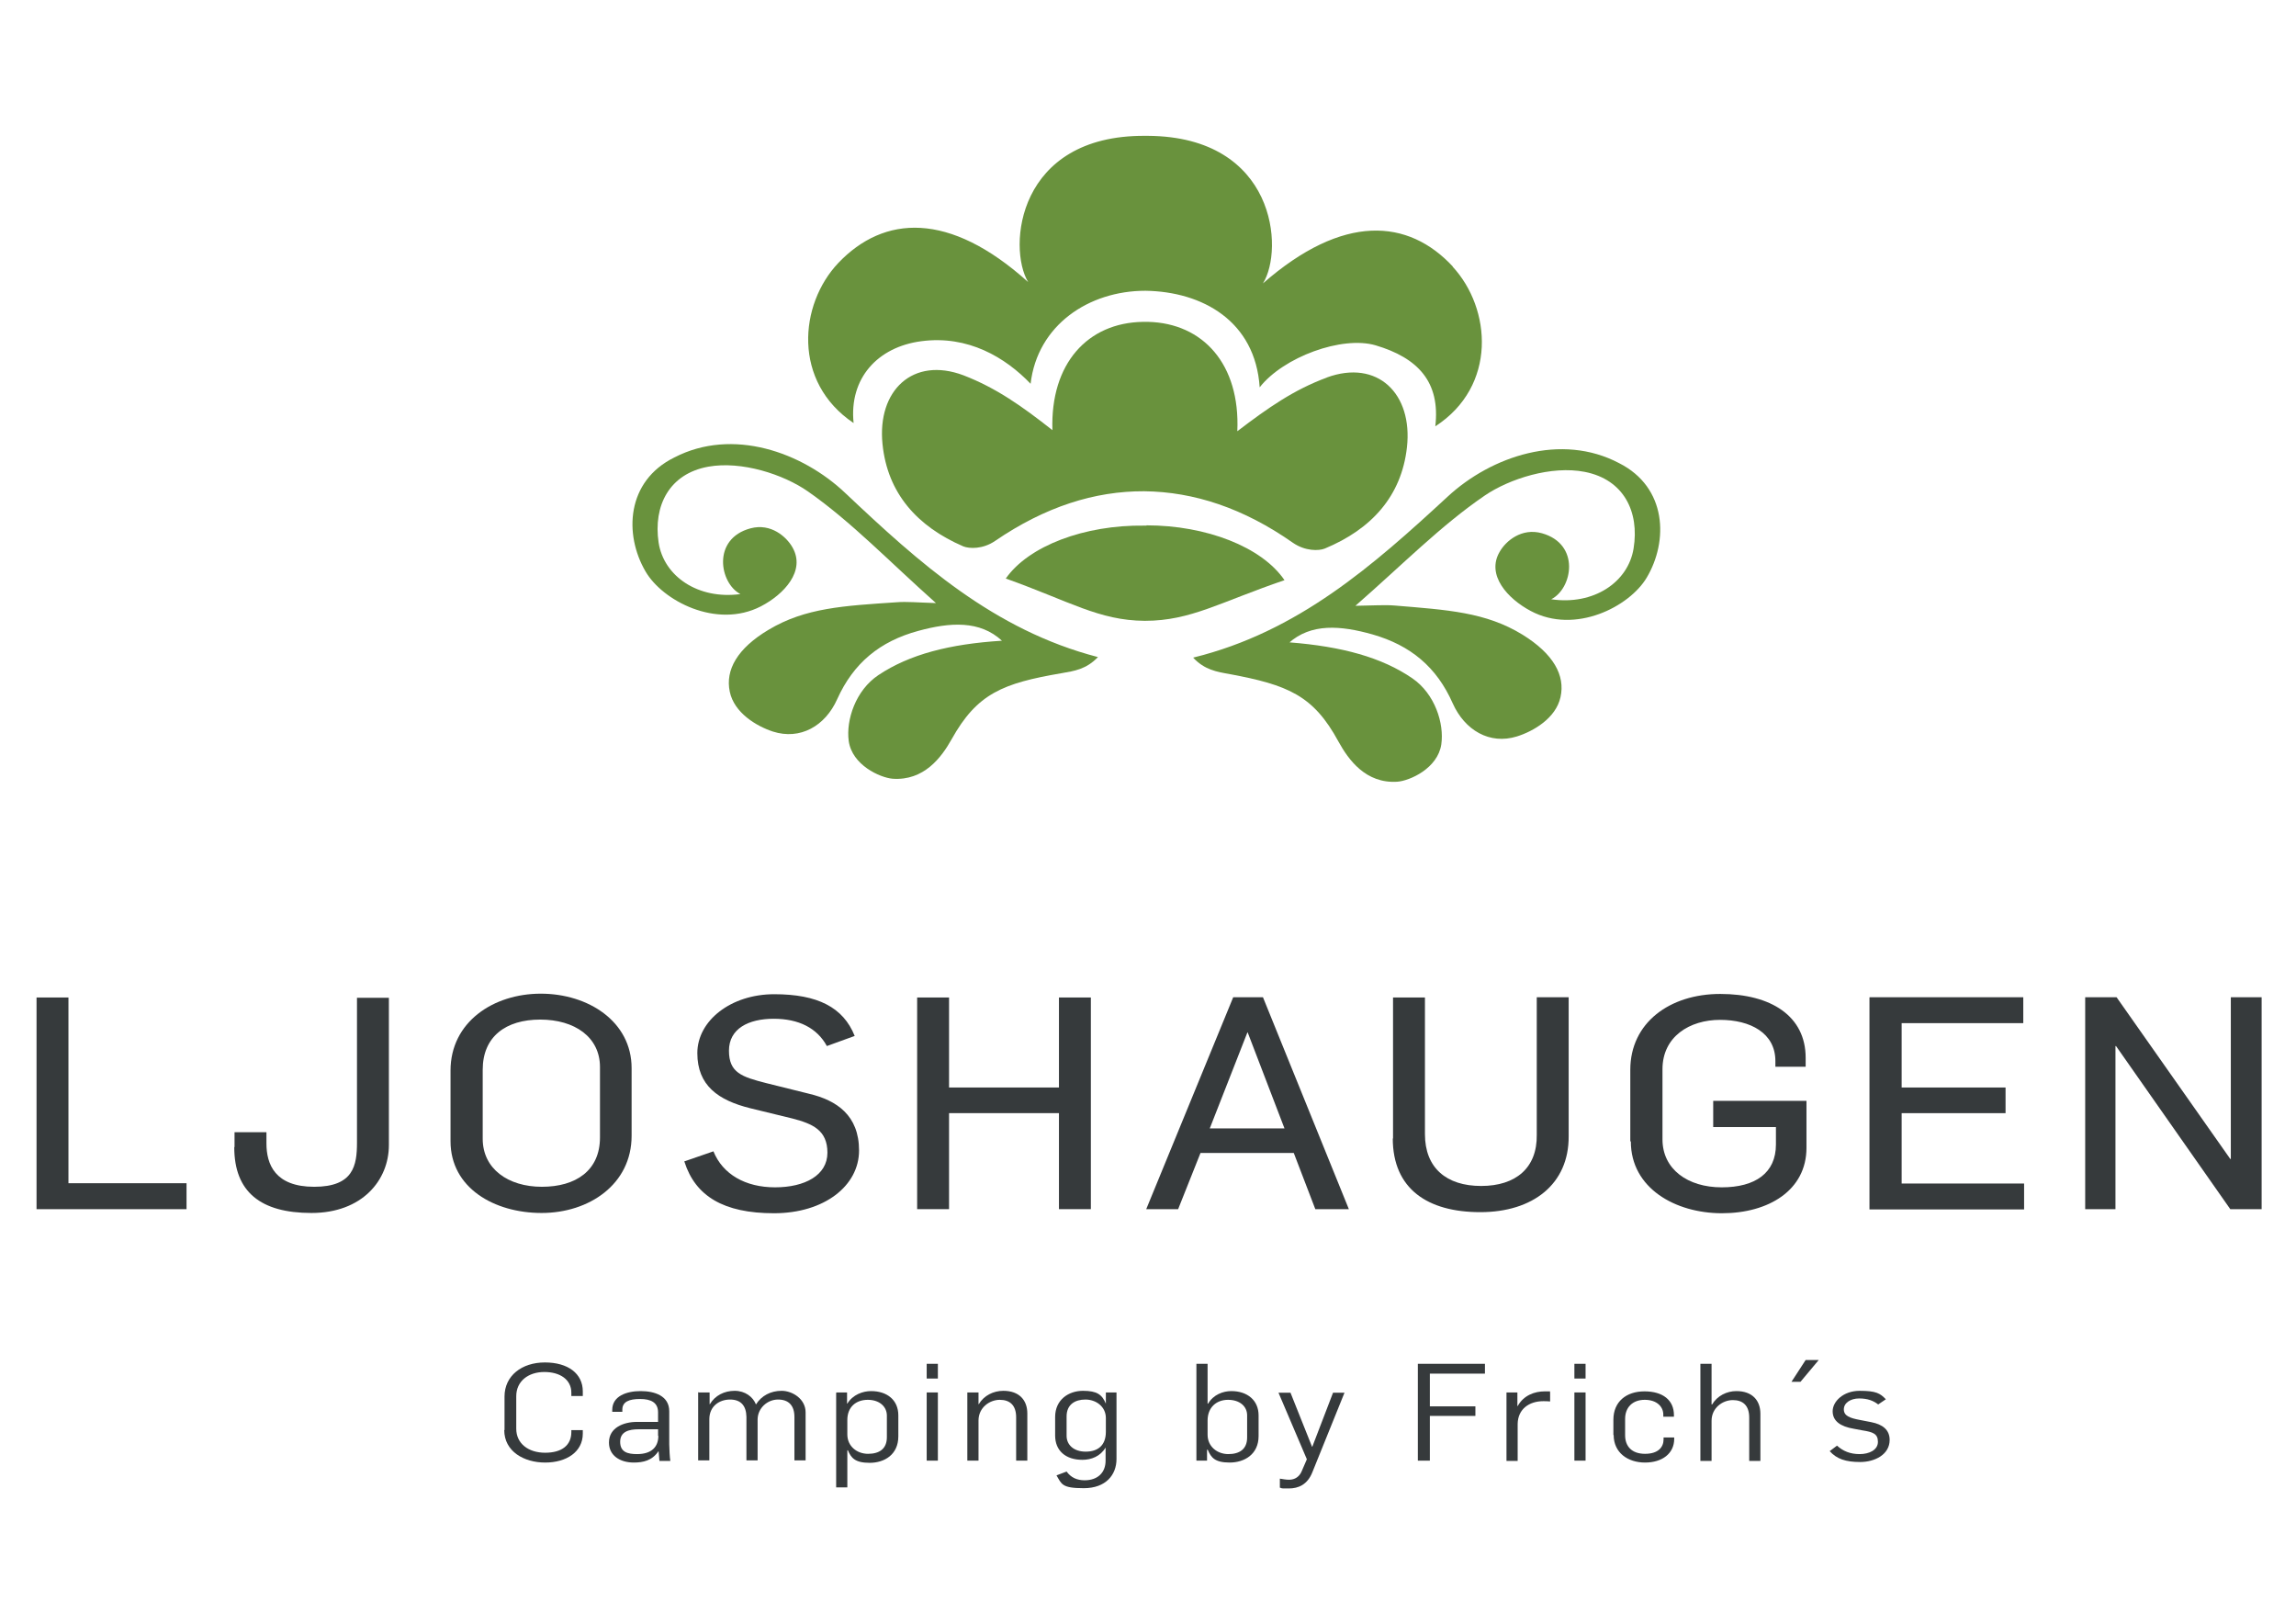 <?xml version="1.0" encoding="UTF-8"?>
<svg id="Layer_1" xmlns="http://www.w3.org/2000/svg" version="1.1" viewBox="0 0 841.9 595.3">
  <!-- Generator: Adobe Illustrator 29.5.1, SVG Export Plug-In . SVG Version: 2.1.0 Build 141)  -->
  <defs>
    <style>
      .st0 {
        fill: #363a3c;
      }

      .st1 {
        fill: #69923d;
      }
    </style>
  </defs>
  <g>
    <path class="st1" d="M367.4,234.9c-19.2,1.2-33.9,5-45.3,12.6-8.4,5.6-11.9,16.5-10.9,24.1,1.2,8.9,11.5,13.5,16.1,13.9,11.5.8,17.9-7.8,21.6-14.4,9.4-16.9,18.8-20.6,40.4-24.3,4.6-.8,9-1.4,13.3-5.9-38.2-9.9-65.6-34.6-92.6-60.1-15.9-15.1-41.4-24.1-62.7-13.1-17.7,8.7-18.5,28.3-10.6,41.8,6.2,10.7,26,21.2,42.3,12.8,8.5-4.4,16.5-13,11.6-21.6-2.2-3.9-7.9-9-15.4-7-14.2,3.8-11.4,20.1-3.7,24.1-15.5,2.1-28.1-6.5-30-18.9-2-13.5,3.9-25.2,18.2-27.8,12.2-2.2,27.6,2.8,36.6,9.1,16,11.2,29.7,25.6,46.9,40.9-6.7-.2-10.7-.6-14.4-.3-19.3,1.3-33.5,2-47,10.1-11.4,6.8-15.9,14.7-14.2,22.7,1.6,7.7,9.7,12.6,15.8,14.6,10,3.2,19.2-2,23.6-11.9,6-13.3,15.7-21.2,29.7-25,11.7-3.2,22.6-3.9,30.7,3.6Z"/>
    <path class="st1" d="M472.8,235.5c19.2,1.5,33.9,5.5,45.1,13.2,8.3,5.7,11.7,16.6,10.6,24.2-1.3,8.8-11.6,13.4-16.2,13.7-11.5.7-17.8-8-21.5-14.7-9.2-17-18.6-20.8-40.1-24.8-4.5-.8-9-1.5-13.2-6,38.4-9.4,66-33.8,93.3-59,16.1-14.9,41.7-23.5,62.9-12.3,17.6,8.9,18.1,28.6,10.1,42-6.3,10.6-26.2,20.9-42.5,12.2-8.5-4.5-16.4-13.2-11.4-21.7,2.2-3.9,8-8.9,15.5-6.8,14.2,4,11.2,20.3,3.4,24.2,15.5,2.3,28.2-6.2,30.2-18.6,2.2-13.5-3.6-25.3-17.9-28.1-12.2-2.4-27.6,2.5-36.7,8.7-16.1,11-30,25.2-47.4,40.4,6.7-.1,10.7-.4,14.4-.1,19.3,1.6,33.4,2.4,46.9,10.7,11.3,7,15.7,14.9,13.9,22.9-1.7,7.7-9.9,12.5-16,14.4-10,3.1-19.1-2.3-23.5-12.1-5.9-13.4-15.5-21.3-29.4-25.3-11.7-3.3-22.6-4.2-30.8,3.2Z"/>
    <g>
      <path class="st1" d="M420.4,192.7h-.8c-21.9-.3-42.4,7.4-50.8,19.4,23.3,8.3,34.2,15.4,50.9,15.5h0s0,0,.1,0c0,0,0,0,.1,0h0c16.7,0,27.6-6.9,51.1-14.9-8.3-12.2-28.7-20.1-50.6-20.1Z"/>
      <path class="st1" d="M532.8,97.8c-16.4-17.7-40.3-19.6-69.7,6.1,7.8-12.4,4.8-53.8-42.2-54.1h-1c-47-.3-50.5,41-42.9,53.6-29-26.1-52.9-24.5-69.6-7-14.4,15.2-16.9,43.6,5.6,58.7-1.7-16.4,8.8-27.9,24.8-30,17.2-2.3,30.9,6,40.1,15.6,2.5-21.5,21.3-34.1,42.1-34.1,20.9.3,40.3,11.1,41.9,35.4,8.7-11.1,30.2-19,42.5-15.4,15.5,4.6,23.8,13.4,21.9,29.7,22.7-14.7,20.6-43.2,6.3-58.6Z"/>
      <path class="st1" d="M486.6,138.4c-12,4.4-21.5,11-32.9,19.7,1.1-24.6-12.6-39.6-32.7-40.1h-1.9c-20.2.3-34,15.2-33.2,39.7-11.3-8.9-20.7-15.5-32.6-20.1-18.6-7-31.7,5.6-29.7,25.2,1.8,18,12.7,30.2,29.6,37.5,2.2.9,7.2,1.1,11.7-2,18.3-12.5,36.5-18.3,54.7-18.2,18.2.2,36.4,6.2,54.5,18.9,4.5,3.1,9.5,3,11.7,2.1,17.1-7.1,28.1-19.2,30.1-37.1,2.2-19.7-10.8-32.4-29.4-25.6Z"/>
    </g>
  </g>
  <g>
    <path class="st0" d="M13.4,365.7h11.7v68.1h43.3v9.5H13.4v-77.6Z"/>
    <path class="st0" d="M86,420.5v-5.4h11.7v4.1c0,7.6,3.1,15.9,17.5,15.9s15.7-7.8,15.7-16.2v-53.1h11.7v54c0,12.9-9.8,24.9-28.4,24.9s-28.3-7.7-28.3-24.1Z"/>
    <path class="st0" d="M165.2,418.4v-25.9c0-17.8,15.7-28.2,33.1-28.2s33.3,10.2,33.3,27.3v24.8c0,17.8-15.6,28.3-33,28.3s-33.4-9.2-33.4-26.3ZM220,417.1v-25.9c0-11-9.3-17.4-21.9-17.4s-21.1,6.2-21.1,18.4v25.3c0,11,9.3,17.6,21.7,17.6s21.3-5.9,21.3-18.1Z"/>
    <path class="st0" d="M250.9,425.8l10.7-3.7c3.4,8.4,11.7,13.2,22.6,13.2s19.2-4.4,19.2-12.7-5.5-10.6-12.7-12.5l-15.6-3.8c-11.7-2.9-19.4-8.3-19.4-20.2s12.3-21.6,28.2-21.6,25.3,4.8,29.5,15.3l-10.2,3.7c-3.6-6.6-10.3-10-19.5-10s-16.4,3.6-16.4,11.7,4.7,9.6,13.7,11.9l15.7,3.9c10.1,2.4,18.3,7.9,18.3,20.8s-12.7,23-31.2,23-28.8-6.3-32.8-18.8Z"/>
    <path class="st0" d="M336.3,365.7h11.7v33h40.3v-33h11.7v77.6h-11.7v-35.2h-40.3v35.2h-11.7v-77.6Z"/>
    <path class="st0" d="M452.2,365.6h10.9l31.5,77.7h-12.3l-7.9-20.6h-34.2l-8.2,20.6h-11.7l31.9-77.7ZM471,413.7l-13.5-35.2h-.1l-13.8,35.2h27.4Z"/>
    <path class="st0" d="M510.8,417.5v-51.8h11.7v50.1c0,12.4,7.9,19,20.6,19s20.6-6.6,20.4-18.8v-50.4h11.7v51c.1,17.5-13.1,27.8-32.4,27.8s-32.1-8.5-32.1-27.1Z"/>
    <path class="st0" d="M597.8,418.4v-26.2c0-17.2,14.4-27.8,33-27.8s31.3,8.1,31.3,23.4v3.3h-11.1v-2.1c0-10.3-9.2-15.1-20.3-15.1s-21.1,6.1-21.1,18.1v25.7c0,11,9.3,17.6,21.7,17.6s19.9-5.3,19.9-15.7v-6.4h-23v-9.6h34.2v17.2c0,15.6-13.9,24-31,24s-33.4-9.2-33.4-26.3Z"/>
    <path class="st0" d="M685.6,365.6h56.3v9.5h-44.6v23.6h38.1v9.4h-38.1v25.8h44.9v9.5h-56.7v-77.7Z"/>
    <path class="st0" d="M764.5,365.6h11.6l41.7,59.3h.2v-59.3h11.3v77.7h-11.5l-41.9-59.8h-.2v59.8h-11.1v-77.7Z"/>
  </g>
  <g>
    <path class="st0" d="M185,524.3v-12.3c0-7.6,6.3-12.5,14.8-12.5s13.9,4.1,13.9,10.6v1.7h-4.2v-1.2c0-4.8-4.1-7.6-9.9-7.6s-10.3,3.3-10.3,8.9v11.9c0,5.4,4.4,8.8,10.6,8.8s9.6-2.8,9.6-7.6v-.7h4.2v1.3c0,6.7-6,10.6-13.8,10.6s-15-4.1-15-11.9Z"/>
    <path class="st0" d="M223.3,528.8c0-5.4,5.4-7.5,10.2-7.5h7.8v-3.5c0-3.6-2.6-4.9-6.6-4.9s-6.5,1-6.5,3.9v.8h-3.7v-.7c0-5.1,5.3-6.9,10.4-6.9s10.5,1.7,10.5,7.4v12.1c0,1.4.2,5.1.4,6.1h-4c-.1-.7-.2-2.9-.3-3.5h-.1c-2.3,3.4-5.6,4.1-9,4.1-5.1,0-9.1-2.6-9.1-7.3ZM241.3,526.4v-2.4h-7.1c-3.5,0-6.8.8-6.8,4.6s2.8,4.5,6.2,4.5c5.5,0,7.8-2.8,7.8-6.7Z"/>
    <path class="st0" d="M256.3,510.5h3.9v4.3h.1c1.9-3.2,5.3-4.9,9.1-4.9s6.7,2.2,7.8,5h0c2-3.2,5.4-5,9.4-5s8.8,3,8.8,7.9v17.6h-4.1v-15.9c0-4.2-2.1-6.4-6-6.4s-7.4,3.1-7.5,7.2v15.1h-4.1v-16c-.1-4-2-6.3-6-6.3s-7.6,2.5-7.6,7.2v15.1h-4.1v-25Z"/>
    <path class="st0" d="M306.7,510.5h3.9v4.1h.1c2-3.3,5.7-4.6,8.7-4.6,5.9,0,10,3.3,10,8.9v7.7c0,6.7-5.1,9.7-10.5,9.7s-6.8-1.8-8-4.6h-.2v13.6h-4.1v-34.6ZM325.2,526.9v-7.9c0-3.3-2.7-5.8-7-5.8s-7.5,2.6-7.5,7.4v5.3c0,4.3,3.5,7.1,7.6,7.1s6.9-1.8,6.9-6.1Z"/>
    <path class="st0" d="M339.8,500h4.1v5.4h-4.1v-5.4ZM339.8,510.5h4.1v25h-4.1v-25Z"/>
    <path class="st0" d="M354.9,510.5h3.9v4.3h.1c1.9-3.2,5.4-4.9,9-4.9,5.9,0,8.8,3.5,8.8,8.3v17.3h-4.1v-15.9c0-4.4-2.3-6.4-6-6.4s-7.8,2.8-7.8,7.6v14.7h-4.1v-25Z"/>
    <path class="st0" d="M387.4,540.9l3.7-1.4c1.6,2.2,3.8,3.2,6.6,3.2,4.8,0,7.7-2.8,7.7-7.2v-4.8c-1.9,3.2-5.2,4.5-8.5,4.5-6.2,0-10-3.4-10-8.9v-6.8c0-6.4,5-9.6,10.2-9.6s7,1.4,8.4,4.7v-4.1h3.9v24.4c0,5.8-3.9,10.7-12,10.7s-8.1-1.5-10-4.7ZM405.5,524.9v-5c0-4.3-3.7-6.8-7.5-6.8s-6.9,1.8-6.9,6.2v7.1c0,3.3,2.6,5.8,7,5.8s7.4-2.2,7.4-7.3Z"/>
    <path class="st0" d="M442.8,531.5h-.2v4h-3.9v-35.5h4.1v14.6h.2c1.9-3.3,5.5-4.6,8.5-4.6,5.9,0,10,3.4,10,8.9v7.6c0,6.7-5.2,9.7-10.6,9.7s-6.8-1.8-8-4.6ZM457.3,526.9v-8c0-3.3-2.7-5.7-7-5.7s-7.5,2.8-7.5,7.6v5.2c0,4.3,3.5,7.1,7.6,7.1s6.9-1.8,6.9-6.1Z"/>
    <path class="st0" d="M469.3,545.3v-3.2c1.2.2,2.3.4,3.4.4,2.2,0,3.8-1.2,4.6-3.1l1.9-4.4-10.4-24.4h4.4l7.9,19.8h.1l7.6-19.8h4.2l-11.8,29.2c-1.8,4.5-5.1,5.9-8.6,5.9s-2.1,0-3.3-.3Z"/>
    <path class="st0" d="M519.9,500h24.6v3.6h-20.2v12h16.7v3.5h-16.7v16.4h-4.4v-35.5Z"/>
    <path class="st0" d="M552.4,510.5h4v5h.1c2.2-4,6.3-5.4,9.9-5.4s1.4,0,2,.2v3.5c-.9-.1-1.8-.1-2.5-.1-5.2,0-9.3,2.9-9.4,8.3v13.6h-4.1v-25Z"/>
    <path class="st0" d="M577.3,500h4.1v5.4h-4.1v-5.4ZM577.3,510.5h4.1v25h-4.1v-25Z"/>
    <path class="st0" d="M591.6,526.1v-5.6c0-6.6,4.7-10.4,11.4-10.4s10.8,3.2,10.8,8.7v.6h-3.9v-.8c0-2.8-2.3-5.4-6.8-5.4s-7.2,2.8-7.2,7v6c0,4,2.4,6.8,7.3,6.8s6.8-2.5,6.8-5.3v-.7h3.9v.5c0,5.4-4.4,8.7-10.7,8.7s-11.5-3.6-11.5-10.1Z"/>
    <path class="st0" d="M623.5,500h4.1v14.9h.2c1.9-3.2,5.4-4.9,8.9-4.9,5.9,0,8.8,3.5,8.8,8.3v17.3h-4.1v-15.9c0-4.4-2.3-6.4-6-6.4s-7.8,2.8-7.8,7.6v14.7h-4.1v-35.5Z"/>
    <path class="st0" d="M662.1,498.6h4.8l-6.7,8h-3.3l5.2-8Z"/>
    <path class="st0" d="M670.8,532.1l2.8-2.1c2.2,2,4.8,3.1,8.3,3.1s6.7-1.5,6.7-4.5-1.9-3.6-5.7-4.2l-3.2-.6c-4.8-.8-7.7-2.8-7.7-6.4s3.9-7.5,9.9-7.5,7.5.9,9.6,3.1l-2.8,1.9c-1.8-1.4-3.9-2.2-7-2.2s-5.6,1.6-5.6,4,2.2,3.2,6,3.9l4.1.8c4.1.8,6.7,2.8,6.7,6.5,0,5.4-5.5,8.1-10.8,8.1s-8.6-1.1-11.2-4Z"/>
  </g>
</svg>